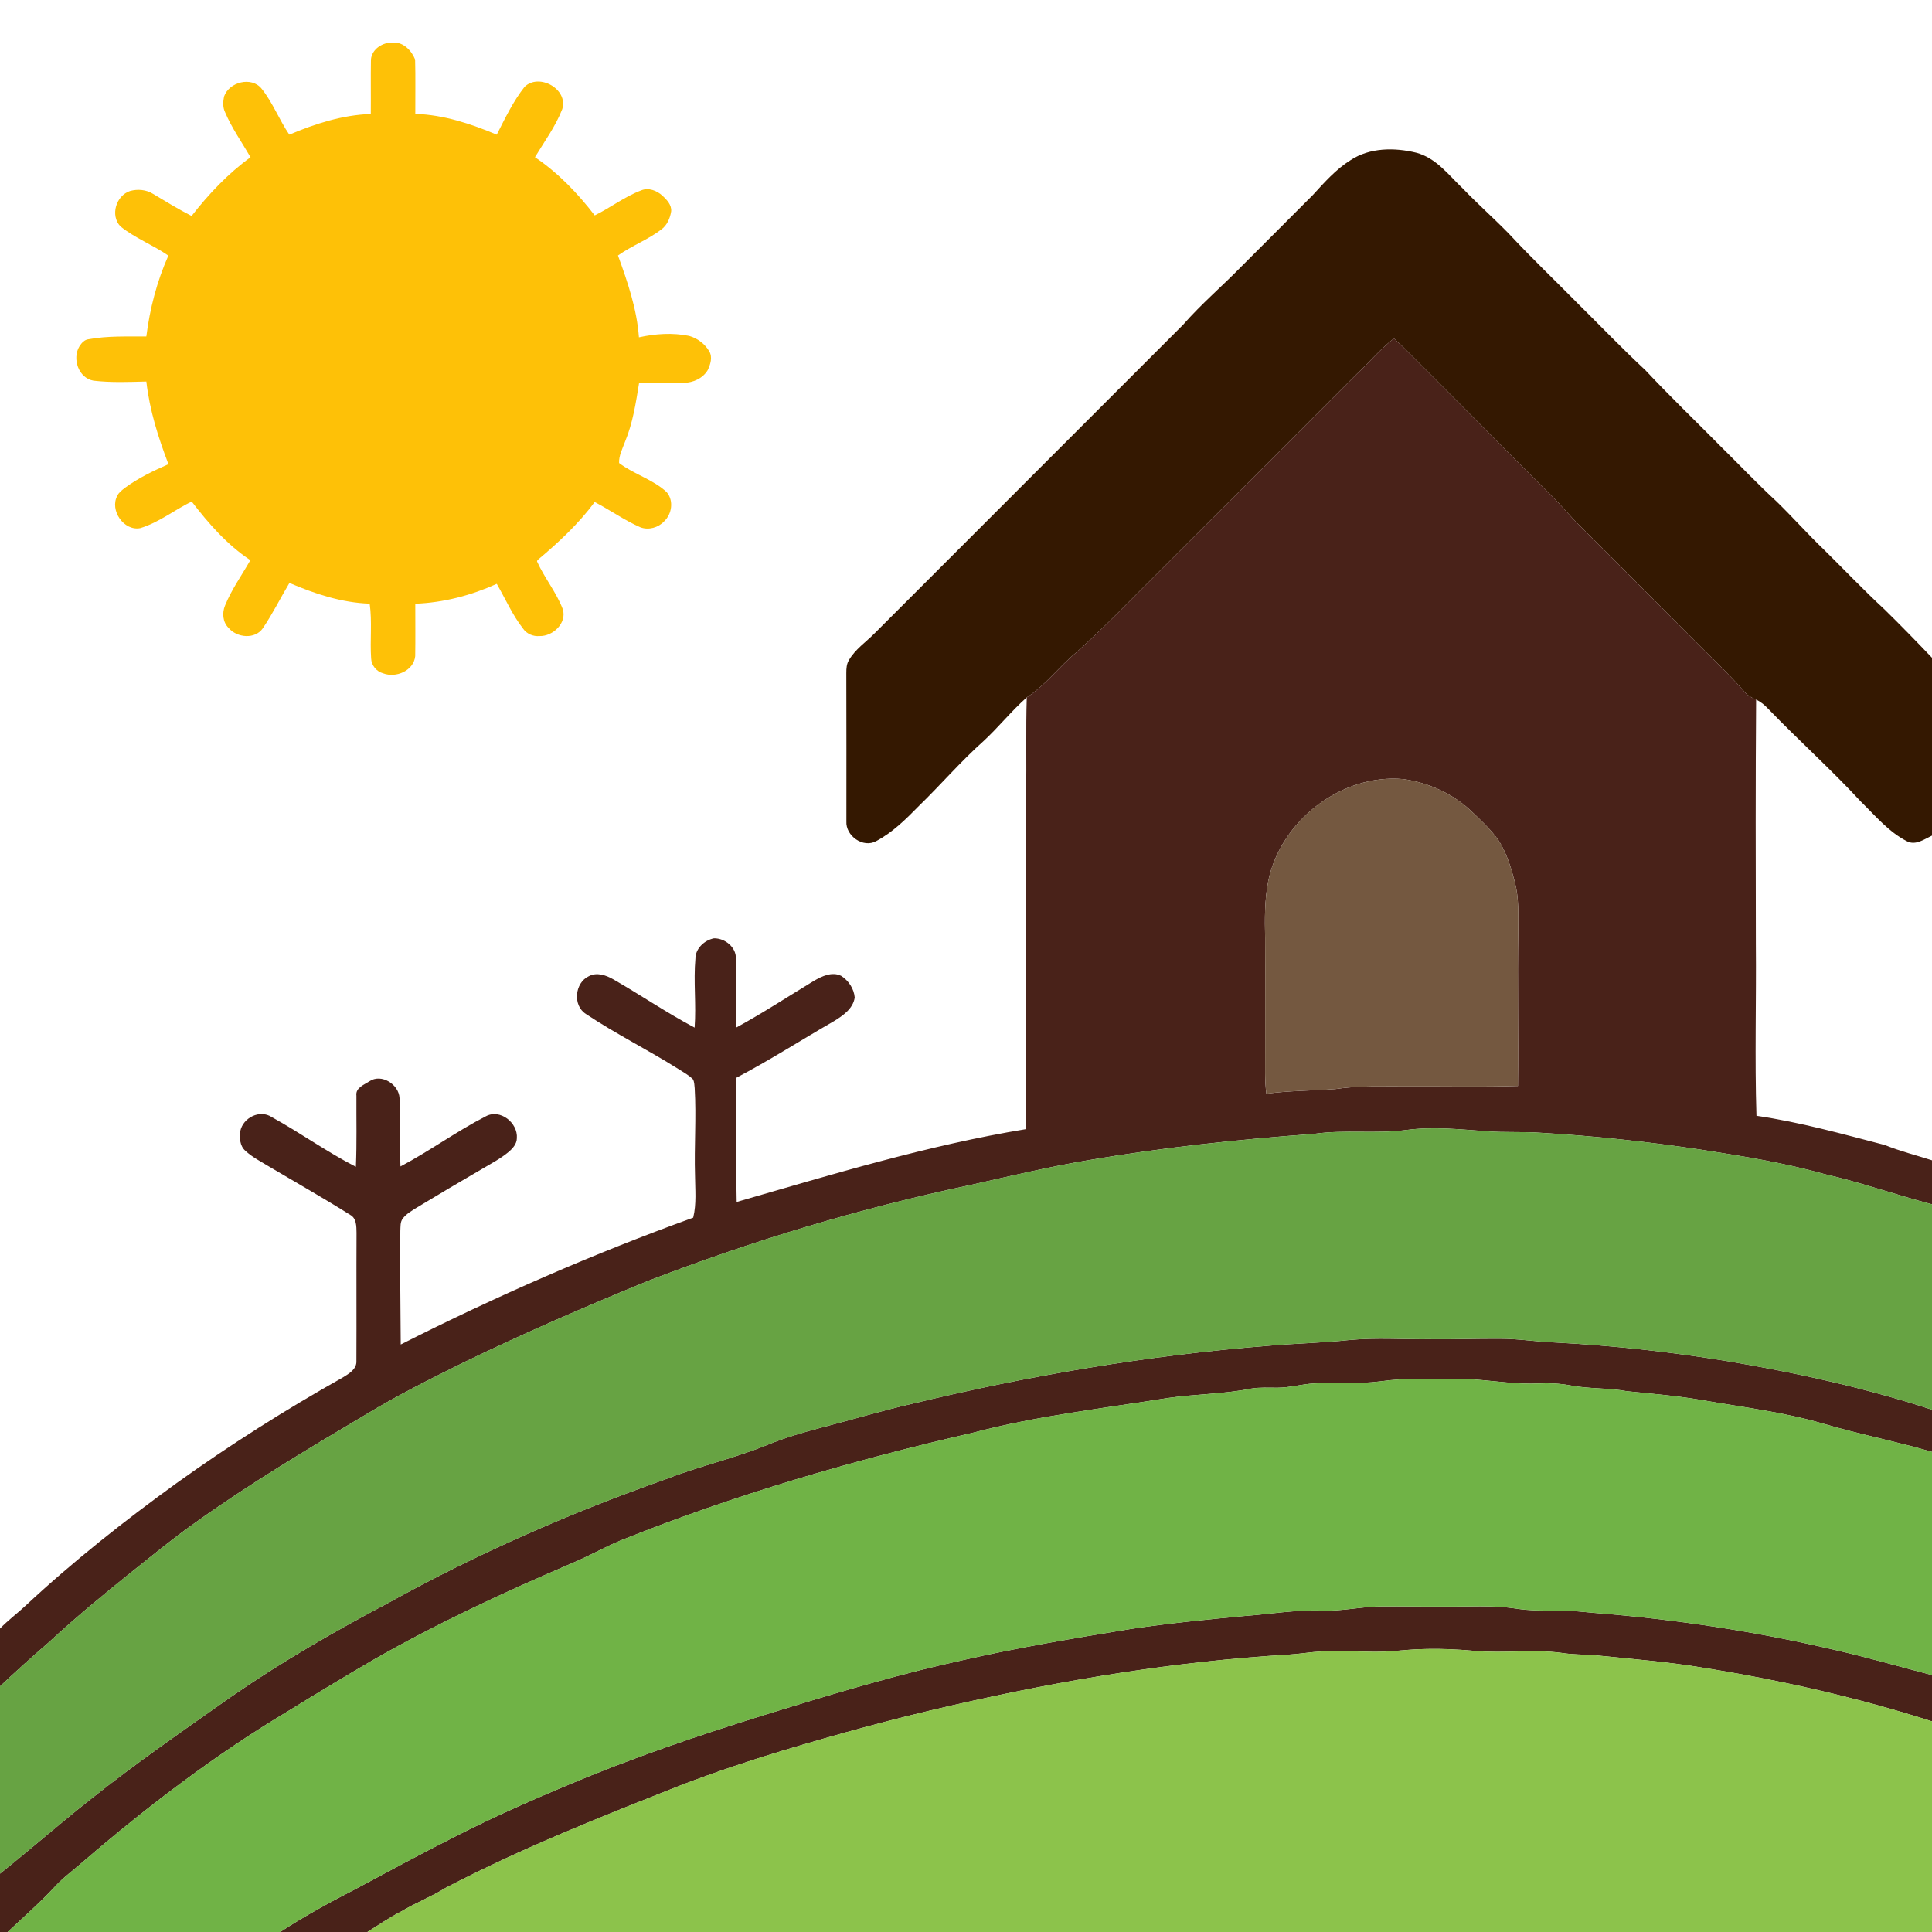 <svg xmlns="http://www.w3.org/2000/svg" width="1042pt" height="1042pt" viewBox="0 0 1042 1042"><g id="#fec107ff"><path fill="#fec107" opacity="1.00" d=" M 200.06 32.09 C 200.60 26.34 206.54 22.70 211.97 22.95 C 217.50 22.58 222.03 27.33 223.89 32.11 C 224.16 41.87 223.93 51.64 223.99 61.41 C 239.27 61.91 253.94 66.74 267.91 72.63 C 272.41 63.78 276.74 54.70 282.89 46.86 C 290.64 39.21 306.60 48.00 303.25 58.84 C 299.64 68.16 293.63 76.28 288.51 84.79 C 301.04 93.23 311.57 104.25 320.76 116.17 C 329.27 112.03 336.85 106.06 345.74 102.71 C 349.76 100.98 354.32 102.81 357.36 105.61 C 359.67 107.81 362.28 110.48 361.99 113.95 C 361.42 117.67 359.83 121.41 356.76 123.72 C 349.48 129.29 340.75 132.50 333.30 137.80 C 338.50 152.08 343.49 166.68 344.60 181.94 C 353.47 179.97 362.74 179.35 371.69 181.17 C 376.17 182.42 380.17 185.47 382.53 189.48 C 384.41 192.70 383.16 196.53 381.69 199.64 C 379.05 204.07 373.90 206.38 368.87 206.49 C 360.81 206.53 352.75 206.51 344.70 206.47 C 342.95 217.18 341.34 228.07 337.14 238.15 C 335.77 241.88 333.72 245.70 333.90 249.73 C 341.93 255.82 352.14 258.52 359.59 265.44 C 363.44 270.00 362.42 277.22 358.19 281.18 C 355.04 284.58 349.83 286.04 345.44 284.41 C 336.79 280.64 329.09 275.09 320.74 270.76 C 311.96 282.60 301.13 292.68 289.85 302.11 L 289.63 302.80 C 293.64 311.71 300.04 319.38 303.53 328.54 C 305.87 336.02 298.20 343.27 290.97 343.05 C 287.54 343.36 284.03 341.86 282.08 339.00 C 276.31 331.62 272.59 322.95 267.92 314.89 C 254.08 321.13 239.19 325.04 223.98 325.61 C 223.96 335.04 224.09 344.48 223.94 353.90 C 223.12 361.80 213.54 365.79 206.67 363.16 C 203.03 362.21 200.29 358.83 200.16 355.07 C 199.49 345.26 200.77 335.34 199.38 325.58 C 184.32 325.08 169.83 320.28 156.10 314.40 C 151.26 322.48 147.08 330.98 141.79 338.79 C 137.60 344.97 127.80 344.01 123.32 338.68 C 120.09 335.56 119.70 330.52 121.39 326.54 C 124.92 317.86 130.43 310.23 135.03 302.12 C 122.46 293.81 112.49 282.33 103.38 270.49 C 94.04 275.06 85.73 281.78 75.68 284.83 C 66.78 286.59 58.98 275.13 63.29 267.32 C 64.12 265.57 65.75 264.42 67.21 263.23 C 74.45 257.88 82.64 253.96 90.85 250.36 C 85.34 235.97 80.66 221.15 78.93 205.77 C 69.44 206.03 59.90 206.41 50.44 205.32 C 42.37 203.96 38.79 193.43 42.83 186.81 C 43.97 184.99 45.58 183.16 47.85 182.96 C 58.10 181.08 68.56 181.55 78.92 181.48 C 80.80 166.47 84.64 151.70 90.80 137.86 C 82.49 132.09 72.82 128.47 64.93 122.08 C 59.32 116.14 62.61 105.44 70.18 103.00 C 74.26 101.87 78.91 102.28 82.54 104.56 C 89.39 108.67 96.21 112.84 103.33 116.48 C 112.56 104.66 122.95 93.62 135.13 84.81 C 130.47 76.74 125.00 69.08 121.36 60.46 C 120.10 57.86 120.27 54.83 120.83 52.08 C 123.53 44.19 135.70 41.04 141.13 47.87 C 147.18 55.43 150.59 64.66 156.04 72.62 C 170.01 66.72 184.71 61.99 199.98 61.47 C 200.08 51.68 199.89 41.88 200.06 32.09 Z"></path></g><g id="#341801ff"><path fill="#341801" opacity="1.00" d=" M 728.41 86.38 C 738.73 79.55 752.10 79.51 763.76 82.34 C 774.57 85.14 781.41 94.54 789.13 101.86 C 797.13 110.20 805.82 117.84 813.87 126.13 C 825.92 139.07 838.72 151.28 851.13 163.86 C 863.20 175.79 874.95 188.06 887.37 199.62 C 900.60 213.72 914.54 227.12 928.13 240.86 C 938.21 250.79 947.94 261.06 958.35 270.64 C 966.97 279.03 974.95 288.05 983.64 296.37 C 994.55 307.12 1005.10 318.24 1016.35 328.65 C 1025.07 337.18 1033.58 345.93 1042.00 354.76 L 1042.00 450.67 C 1037.85 452.62 1033.17 456.16 1028.47 453.72 C 1018.60 448.67 1011.45 439.96 1003.65 432.35 C 987.66 415.01 970.05 399.30 953.69 382.32 C 951.79 380.32 949.69 378.47 947.14 377.36 C 945.04 376.42 942.93 375.39 941.38 373.67 C 931.93 362.80 921.27 353.08 911.22 342.78 C 891.38 322.95 871.68 302.98 851.76 283.24 C 846.53 278.12 841.94 272.41 836.74 267.26 C 809.82 240.52 783.18 213.49 756.30 186.71 C 754.81 185.30 753.30 183.91 751.78 182.54 C 744.45 188.23 738.52 195.44 731.73 201.74 C 696.08 237.41 660.46 273.13 624.72 308.72 C 609.97 323.30 595.70 338.38 580.17 352.15 C 571.01 359.78 563.85 369.60 553.77 376.14 C 545.52 383.43 538.65 392.10 530.58 399.58 C 518.24 410.57 507.47 423.14 495.64 434.64 C 488.66 441.76 481.44 448.95 472.55 453.66 C 465.49 457.55 456.01 450.79 456.49 442.98 C 456.48 416.31 456.55 389.63 456.45 362.96 C 456.45 360.55 456.59 358.02 457.92 355.94 C 461.30 350.14 467.01 346.33 471.64 341.64 C 527.12 286.12 582.66 230.65 638.12 175.12 C 647.91 163.92 659.28 154.28 669.63 143.64 C 682.45 130.79 695.32 117.99 708.12 105.12 C 714.34 98.33 720.52 91.29 728.41 86.38 Z"></path></g><g id="#492219ff"><path fill="#492219" opacity="1.00" d=" M 731.73 201.74 C 738.52 195.44 744.45 188.23 751.78 182.54 C 753.30 183.91 754.81 185.30 756.30 186.71 C 783.18 213.49 809.82 240.52 836.74 267.26 C 841.94 272.41 846.53 278.12 851.76 283.24 C 871.68 302.98 891.38 322.95 911.22 342.78 C 921.27 353.08 931.93 362.80 941.38 373.67 C 942.93 375.39 945.04 376.42 947.14 377.36 C 946.81 421.24 946.91 465.12 947.00 509.00 C 947.28 539.93 946.35 570.86 947.33 601.78 C 970.79 605.20 993.67 611.59 1016.58 617.56 C 1024.85 620.91 1033.51 623.07 1042.00 625.79 L 1042.00 649.53 C 1022.50 644.43 1003.48 637.65 983.81 633.18 C 962.20 627.10 940.00 623.59 917.85 620.12 C 889.05 615.80 860.06 612.66 830.99 610.95 C 821.30 610.25 811.58 610.91 801.89 610.14 C 787.44 609.10 772.87 607.51 758.43 609.46 C 741.93 611.67 725.22 609.12 708.74 611.54 C 667.90 614.55 627.13 618.87 586.75 625.78 C 565.39 629.38 544.32 634.43 523.19 639.16 C 464.09 651.61 406.07 669.06 349.72 690.77 C 316.06 704.54 282.67 719.01 249.94 734.87 C 232.26 743.63 214.58 752.45 197.69 762.68 C 166.13 781.44 134.52 800.23 104.69 821.67 C 93.21 829.74 82.43 838.72 71.44 847.43 C 55.93 859.85 40.59 872.51 26.02 886.04 C 17.16 893.65 8.48 901.49 0.00 909.53 L 0.00 878.35 C 4.33 873.86 9.37 870.15 13.91 865.89 C 39.40 842.12 66.80 820.46 95.03 800.05 C 123.89 779.33 153.97 760.31 184.94 742.89 C 188.19 740.89 192.45 738.46 192.22 734.04 C 192.33 711.02 192.17 688.00 192.29 664.98 C 192.21 661.51 192.38 657.10 188.84 655.20 C 174.63 646.26 160.01 637.98 145.57 629.43 C 141.07 626.66 136.25 624.27 132.34 620.67 C 129.33 618.05 129.10 613.68 129.61 610.01 C 131.09 602.80 140.19 598.22 146.59 602.50 C 161.97 610.96 176.28 621.29 191.94 629.29 C 192.50 616.52 192.15 603.73 192.23 590.96 C 191.64 586.69 196.36 585.09 199.24 583.19 C 205.71 578.83 215.12 584.85 215.48 592.21 C 216.48 604.49 215.31 616.82 216.00 629.11 C 231.74 620.79 246.17 610.19 262.02 602.06 C 269.74 597.85 279.40 605.61 278.76 613.87 C 278.73 616.97 276.52 619.41 274.29 621.30 C 270.01 624.86 265.06 627.46 260.28 630.28 C 248.29 637.22 236.38 644.32 224.51 651.47 C 221.92 653.12 219.14 654.70 217.24 657.18 C 215.76 659.10 216.05 661.66 215.91 663.93 C 215.79 684.33 215.91 704.74 216.13 725.14 C 267.29 699.24 319.92 676.21 373.87 656.73 C 375.71 649.27 374.91 641.56 374.85 633.98 C 374.37 618.29 375.60 602.58 374.67 586.90 C 374.47 585.31 374.54 583.60 373.76 582.16 C 371.61 579.90 368.79 578.46 366.22 576.77 C 349.76 566.36 332.24 557.71 316.03 546.89 C 308.76 542.33 309.95 530.05 317.58 526.50 C 321.85 524.20 326.83 525.94 330.73 528.16 C 345.49 536.63 359.59 546.25 374.63 554.23 C 375.57 541.82 373.96 529.36 375.07 516.95 C 375.10 511.51 380.00 507.05 385.08 506.06 C 390.90 505.96 397.06 510.80 396.90 516.96 C 397.44 529.35 396.77 541.76 397.13 554.16 C 411.44 546.37 425.08 537.44 439.00 528.99 C 443.31 526.49 448.79 523.88 453.68 526.31 C 457.64 528.82 460.63 533.31 460.98 538.02 C 460.09 544.04 454.60 547.79 449.79 550.74 C 432.20 560.85 415.11 571.86 397.13 581.28 C 396.83 603.60 396.84 625.93 397.32 648.26 C 448.85 633.40 500.33 617.70 553.35 608.98 C 553.81 548.79 553.12 488.60 553.43 428.41 C 553.72 410.99 553.23 393.55 553.77 376.14 C 563.85 369.60 571.01 359.78 580.17 352.15 C 595.70 338.38 609.97 323.30 624.72 308.72 C 660.46 273.13 696.08 237.41 731.73 201.74 M 684.03 475.07 C 682.03 485.25 682.11 495.68 682.34 506.01 C 682.47 526.67 682.29 547.34 682.35 568.00 C 682.41 575.29 682.02 582.62 683.01 589.88 C 695.35 588.20 707.81 588.28 720.21 587.37 C 733.05 585.40 746.06 586.03 759.00 585.93 C 778.89 585.84 798.79 586.30 818.68 585.70 C 819.01 557.79 818.39 529.90 818.85 502.00 C 818.87 493.30 819.27 484.47 817.07 475.97 C 815.07 468.23 812.71 460.41 808.45 453.58 C 803.97 447.18 798.15 441.87 792.50 436.53 C 782.68 427.64 770.00 422.05 756.94 420.20 C 723.56 417.16 690.83 442.52 684.03 475.07 Z"></path><path fill="#492219" opacity="1.00" d=" M 727.86 722.71 C 742.20 721.36 756.62 722.42 770.99 722.27 C 783.67 722.44 796.33 721.96 809.01 722.03 C 819.06 722.01 829.00 723.72 839.04 724.07 C 870.13 725.73 901.13 729.13 931.85 734.16 C 969.09 740.39 1006.09 748.58 1042.00 760.31 L 1042.00 783.06 C 1022.56 777.36 1002.64 773.54 983.20 767.81 C 961.85 761.55 939.71 758.96 917.86 755.13 C 904.51 752.80 891.00 751.72 877.54 750.35 C 867.37 748.46 856.94 749.17 846.79 747.18 C 841.24 746.17 835.58 745.87 829.96 746.17 C 818.27 746.72 806.68 744.84 795.05 744.00 C 785.71 743.28 776.35 743.74 767.00 743.61 C 759.31 743.50 751.63 744.05 744.01 745.08 C 732.38 746.57 720.63 745.50 708.96 746.14 C 702.25 746.45 695.74 748.45 689.01 748.46 C 684.24 748.50 679.44 748.14 674.72 748.95 C 659.98 751.91 644.86 751.86 630.01 753.99 C 594.85 759.65 559.30 763.62 524.79 772.72 C 460.18 787.54 396.32 806.14 334.75 830.81 C 325.99 834.49 317.71 839.20 308.96 842.89 C 272.26 858.60 235.95 875.39 201.29 895.25 C 185.74 904.29 170.37 913.63 155.06 923.06 C 115.93 946.53 79.52 974.24 44.96 1003.96 C 39.84 1008.50 34.22 1012.49 29.59 1017.56 C 21.58 1026.19 12.70 1033.94 4.12 1042.00 L 0.00 1042.00 L 0.00 1010.54 C 16.58 997.32 32.52 983.31 49.17 970.17 C 73.64 950.69 99.41 932.95 124.95 914.93 C 151.95 896.24 180.44 879.83 209.45 864.50 C 257.43 837.87 307.87 815.80 359.62 797.58 C 377.51 790.63 396.36 786.44 414.14 779.17 C 423.50 775.35 433.23 772.52 442.99 769.95 C 459.09 765.80 475.01 761.00 491.21 757.27 C 554.56 741.97 619.02 730.97 684.01 725.83 C 698.61 724.54 713.28 724.30 727.86 722.71 Z"></path><path fill="#492219" opacity="1.00" d=" M 713.00 868.64 C 723.72 869.07 734.24 866.47 744.93 866.40 C 756.29 866.28 767.64 866.57 779.00 866.47 C 791.81 866.62 804.71 865.62 817.44 867.54 C 825.23 868.76 833.13 868.67 841.00 868.63 C 847.34 868.56 853.64 869.34 859.94 869.89 C 903.17 873.31 946.17 879.77 988.41 889.59 C 1006.41 893.68 1024.15 898.78 1042.00 903.45 L 1042.00 928.40 C 1001.95 915.60 960.81 906.27 919.31 899.59 C 899.52 896.25 879.50 894.74 859.55 892.68 C 853.89 892.32 848.20 892.40 842.58 891.52 C 826.89 889.32 811.03 891.93 795.31 890.39 C 785.55 889.48 775.74 889.10 765.94 889.47 C 757.61 889.73 749.34 890.99 741.00 890.90 C 731.67 890.82 722.35 890.18 713.03 890.67 C 706.97 890.97 700.98 892.06 694.93 892.41 C 633.86 896.06 573.32 906.07 513.74 919.74 C 482.91 926.73 452.41 935.08 422.14 944.18 C 403.79 949.73 385.61 955.83 367.70 962.66 C 324.61 979.67 281.41 996.75 240.29 1018.23 C 232.55 1023.08 223.95 1026.33 216.13 1031.07 C 209.88 1034.27 204.11 1038.29 198.15 1042.00 L 151.11 1042.00 C 164.39 1033.31 178.35 1025.73 192.45 1018.47 C 209.44 1009.36 226.39 1000.17 243.60 991.48 C 268.00 978.92 293.20 968.02 318.58 957.64 C 353.91 943.42 390.13 931.60 426.56 920.56 C 456.95 911.26 487.50 902.37 518.56 895.53 C 548.66 888.68 579.11 883.58 609.57 878.60 C 629.87 875.57 650.30 873.51 670.74 871.60 C 684.82 870.57 698.83 868.12 713.00 868.64 Z"></path></g><g id="#745840ff"><path fill="#745840" opacity="1.00" d=" M 684.03 475.07 C 690.83 442.52 723.56 417.16 756.94 420.20 C 770.00 422.05 782.68 427.64 792.50 436.53 C 798.15 441.87 803.97 447.18 808.45 453.58 C 812.71 460.41 815.07 468.23 817.07 475.97 C 819.27 484.47 818.87 493.30 818.85 502.00 C 818.39 529.90 819.01 557.79 818.68 585.70 C 798.79 586.30 778.89 585.84 759.00 585.93 C 746.06 586.03 733.05 585.40 720.21 587.37 C 707.81 588.28 695.35 588.20 683.01 589.88 C 682.02 582.62 682.41 575.29 682.35 568.00 C 682.29 547.34 682.47 526.67 682.34 506.01 C 682.11 495.68 682.03 485.25 684.03 475.07 Z"></path></g><g id="#67a343ff"><path fill="#67a343" opacity="1.00" d=" M 758.43 609.46 C 772.87 607.51 787.44 609.10 801.89 610.14 C 811.58 610.91 821.30 610.25 830.99 610.95 C 860.06 612.66 889.05 615.80 917.85 620.12 C 940.00 623.59 962.20 627.10 983.81 633.18 C 1003.48 637.65 1022.50 644.43 1042.00 649.53 L 1042.00 760.31 C 1006.09 748.58 969.09 740.39 931.85 734.16 C 901.13 729.13 870.13 725.73 839.04 724.07 C 829.00 723.72 819.06 722.01 809.01 722.03 C 796.33 721.96 783.67 722.44 770.99 722.27 C 756.62 722.42 742.20 721.36 727.86 722.71 C 713.28 724.30 698.61 724.54 684.01 725.83 C 619.02 730.97 554.56 741.97 491.21 757.27 C 475.01 761.00 459.09 765.80 442.99 769.95 C 433.23 772.52 423.50 775.35 414.14 779.17 C 396.36 786.44 377.51 790.63 359.62 797.58 C 307.87 815.80 257.43 837.87 209.45 864.50 C 180.44 879.83 151.95 896.24 124.95 914.93 C 99.41 932.95 73.64 950.69 49.17 970.17 C 32.52 983.31 16.58 997.32 0.00 1010.54 L 0.00 909.53 C 8.48 901.49 17.16 893.65 26.02 886.04 C 40.59 872.51 55.93 859.85 71.44 847.43 C 82.43 838.72 93.21 829.74 104.69 821.67 C 134.52 800.23 166.13 781.44 197.69 762.68 C 214.58 752.45 232.26 743.63 249.94 734.87 C 282.67 719.01 316.06 704.54 349.72 690.77 C 406.07 669.06 464.09 651.61 523.19 639.16 C 544.32 634.43 565.39 629.38 586.75 625.78 C 627.13 618.87 667.90 614.55 708.74 611.54 C 725.22 609.12 741.93 611.67 758.43 609.46 Z"></path></g><g id="#70b346ff"><path fill="#70b346" opacity="1.00" d=" M 744.01 745.08 C 751.63 744.05 759.31 743.50 767.00 743.61 C 776.35 743.74 785.71 743.28 795.05 744.00 C 806.68 744.84 818.27 746.72 829.96 746.17 C 835.58 745.87 841.24 746.17 846.79 747.18 C 856.94 749.17 867.37 748.46 877.54 750.35 C 891.00 751.72 904.51 752.80 917.86 755.13 C 939.71 758.96 961.85 761.55 983.20 767.81 C 1002.64 773.54 1022.56 777.36 1042.00 783.06 L 1042.00 903.45 C 1024.15 898.78 1006.41 893.68 988.41 889.59 C 946.17 879.77 903.17 873.31 859.94 869.89 C 853.64 869.34 847.34 868.56 841.00 868.63 C 833.13 868.67 825.23 868.76 817.44 867.54 C 804.71 865.62 791.81 866.62 779.00 866.47 C 767.64 866.57 756.29 866.28 744.93 866.40 C 734.24 866.47 723.72 869.07 713.00 868.64 C 698.83 868.12 684.82 870.57 670.74 871.60 C 650.30 873.51 629.87 875.57 609.57 878.60 C 579.11 883.58 548.66 888.68 518.56 895.53 C 487.50 902.37 456.95 911.26 426.56 920.56 C 390.13 931.60 353.91 943.42 318.58 957.64 C 293.20 968.02 268.00 978.92 243.60 991.48 C 226.39 1000.17 209.44 1009.36 192.45 1018.47 C 178.35 1025.73 164.39 1033.31 151.11 1042.00 L 4.12 1042.00 C 12.70 1033.94 21.58 1026.19 29.59 1017.56 C 34.22 1012.49 39.84 1008.50 44.96 1003.96 C 79.52 974.24 115.93 946.53 155.06 923.06 C 170.37 913.63 185.74 904.29 201.29 895.25 C 235.95 875.39 272.26 858.60 308.96 842.89 C 317.71 839.20 325.99 834.49 334.75 830.81 C 396.32 806.14 460.18 787.54 524.79 772.72 C 559.30 763.62 594.85 759.65 630.01 753.99 C 644.86 751.86 659.98 751.91 674.72 748.95 C 679.44 748.14 684.24 748.50 689.01 748.46 C 695.74 748.45 702.25 746.45 708.96 746.14 C 720.63 745.50 732.38 746.57 744.01 745.08 Z"></path></g><g id="#8cc34bff"><path fill="#8cc34b" opacity="1.00" d=" M 741.00 890.90 C 749.34 890.99 757.61 889.73 765.94 889.47 C 775.74 889.10 785.55 889.48 795.31 890.39 C 811.03 891.93 826.89 889.32 842.58 891.52 C 848.20 892.40 853.89 892.32 859.55 892.68 C 879.50 894.74 899.52 896.25 919.31 899.59 C 960.81 906.27 1001.95 915.60 1042.00 928.40 L 1042.00 1042.00 L 198.15 1042.00 C 204.11 1038.29 209.88 1034.27 216.13 1031.07 C 223.95 1026.33 232.55 1023.08 240.29 1018.23 C 281.41 996.75 324.61 979.67 367.70 962.66 C 385.61 955.83 403.79 949.73 422.14 944.18 C 452.41 935.08 482.91 926.73 513.74 919.74 C 573.32 906.07 633.86 896.06 694.93 892.41 C 700.98 892.06 706.97 890.97 713.03 890.67 C 722.35 890.18 731.67 890.82 741.00 890.90 Z"></path></g></svg>